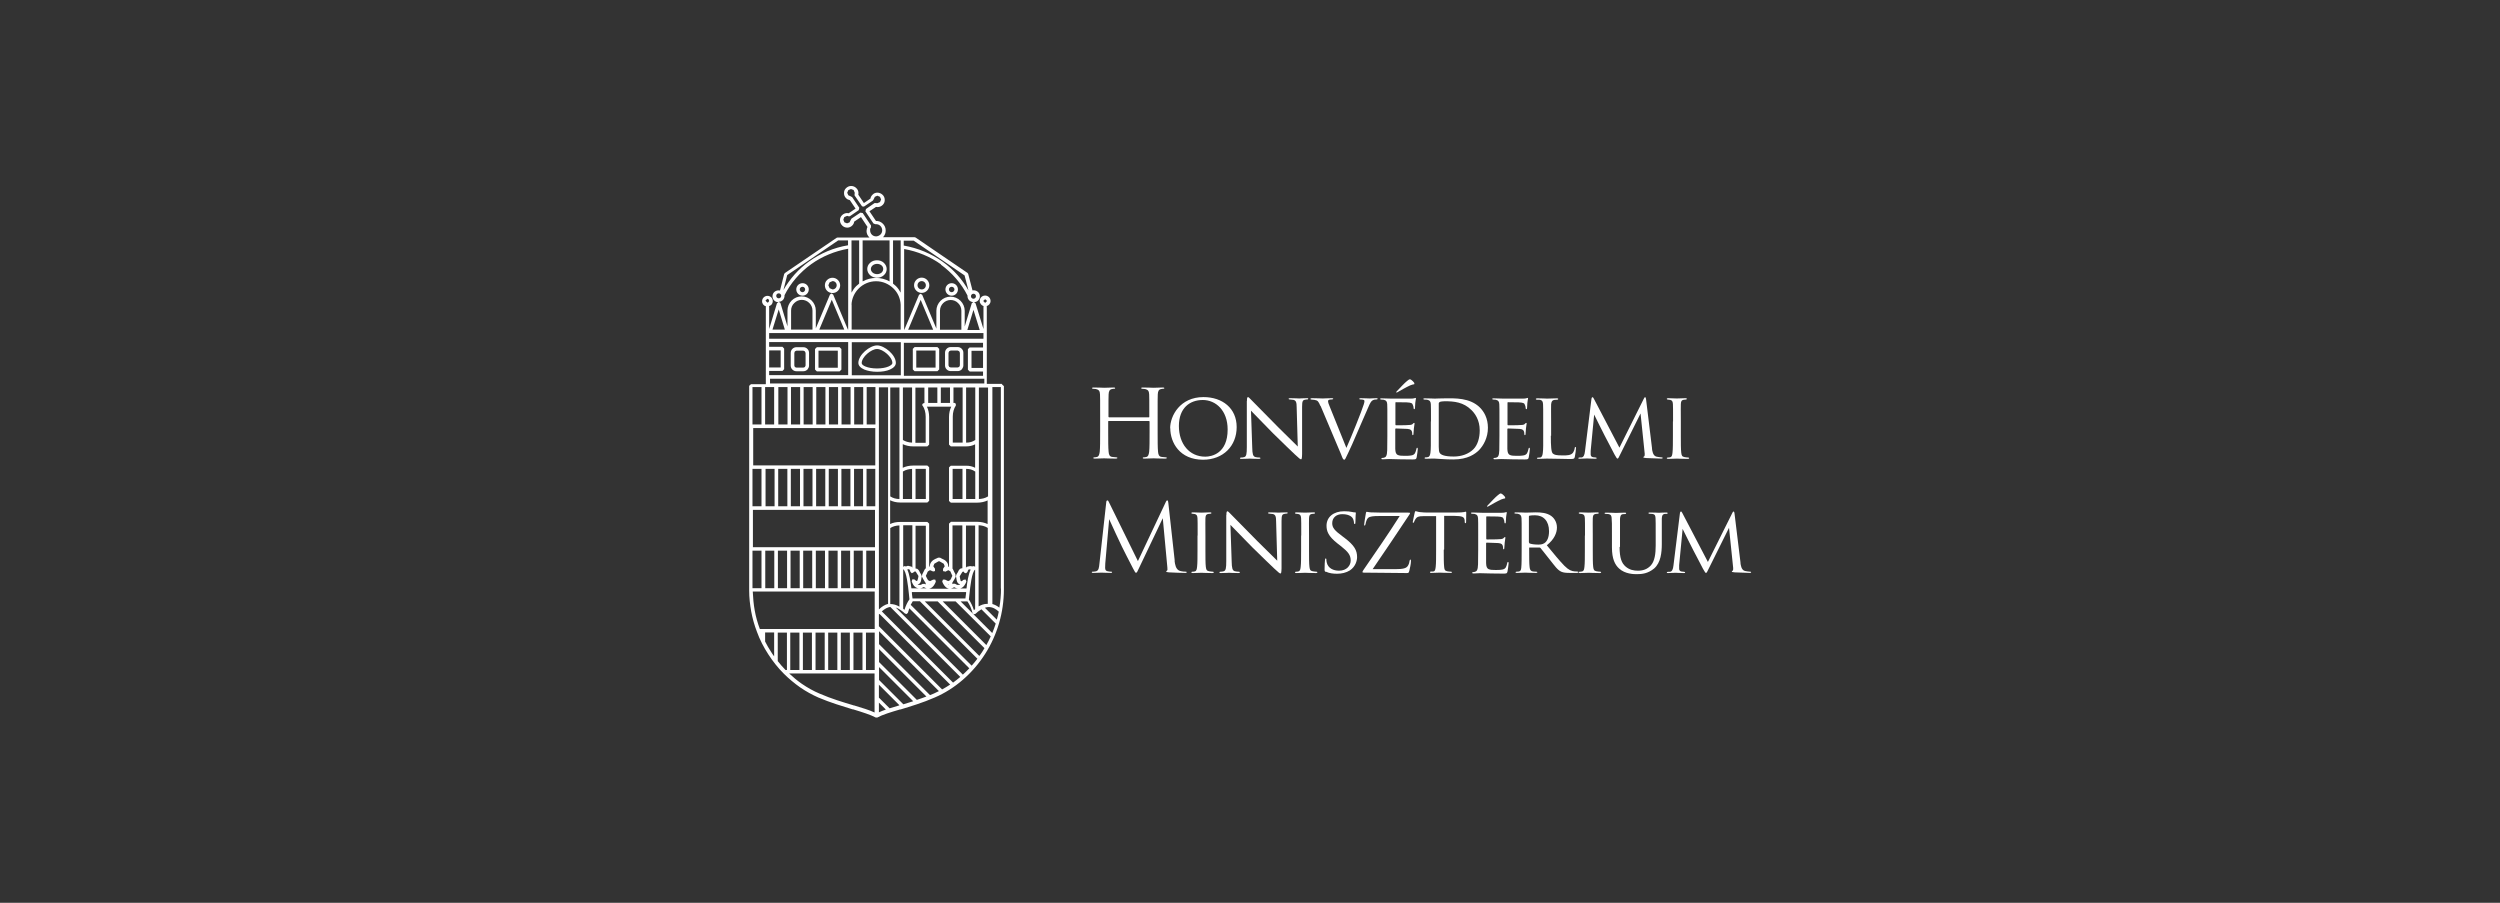 <?xml version="1.0" encoding="UTF-8"?><svg id="Layer_1" xmlns="http://www.w3.org/2000/svg" viewBox="0 0 180 65"><rect x="0" y="0" width="180" height="65" fill="#333333" stroke="none"/><defs><style>.cls-1{fill:#fff;}</style></defs><g><path class="cls-1" d="M82.71,30.05s.04,0,.04-.04v-.14c0-1.06,0-1.25-.01-1.47-.01-.23-.07-.34-.29-.39-.05-.01-.17-.02-.23-.02-.03,0-.05-.01-.05-.04,0-.04,.03-.05,.11-.05,.31,0,.74,.02,.77,.02s.47-.02,.67-.02c.08,0,.11,.01,.11,.05,0,.03-.03,.04-.05,.04-.05,0-.09,0-.17,.02-.18,.03-.24,.15-.25,.39-.01,.22-.01,.41-.01,1.47v1.19c0,.65,0,1.19,.03,1.47,.02,.2,.06,.35,.27,.37,.1,.01,.25,.03,.31,.03,.04,0,.05,.02,.05,.04,0,.03-.03,.05-.11,.05-.38,0-.81-.02-.84-.02s-.47,.02-.67,.02c-.08,0-.11-.01-.11-.05,0-.02,.01-.04,.05-.04,.06,0,.14-.01,.21-.03,.14-.03,.17-.18,.2-.37,.03-.28,.03-.82,.03-1.47v-.71s-.02-.04-.04-.04h-2.9s-.04,0-.04,.04v.71c0,.65,0,1.19,.03,1.47,.02,.2,.06,.35,.27,.37,.1,.01,.25,.03,.31,.03,.04,0,.05,.02,.05,.04,0,.03-.03,.05-.11,.05-.38,0-.81-.02-.84-.02s-.47,.02-.67,.02c-.08,0-.11-.01-.11-.05,0-.02,.01-.04,.05-.04,.06,0,.14-.01,.21-.03,.14-.03,.17-.18,.2-.37,.03-.28,.03-.82,.03-1.47v-1.19c0-1.06,0-1.25-.01-1.47-.01-.23-.07-.34-.29-.39-.05-.01-.17-.02-.23-.02-.03,0-.05-.01-.05-.04,0-.04,.03-.05,.11-.05,.31,0,.74,.02,.77,.02s.47-.02,.67-.02c.08,0,.11,.01,.11,.05,0,.03-.03,.04-.05,.04-.05,0-.09,0-.17,.02-.18,.03-.24,.15-.25,.39-.01,.22-.01,.41-.01,1.47v.14s.02,.04,.04,.04h2.9Z"/><path class="cls-1" d="M84.25,30.84c0-.9,.71-2.25,2.4-2.25,1.36,0,2.39,.8,2.39,2.16s-.97,2.35-2.42,2.35c-1.68,0-2.36-1.23-2.36-2.27Zm4.14,.08c0-1.36-.85-2.12-1.79-2.12s-1.72,.58-1.72,1.87,.75,2.21,1.9,2.21c.46,0,1.61-.23,1.61-1.95Z"/><path class="cls-1" d="M89.78,28.87c0-.21,.02-.28,.08-.28,.05,0,.16,.14,.21,.18,.06,.07,1.01,1.03,1.97,2,.53,.52,1.22,1.21,1.4,1.38l-.08-2.82c0-.37-.05-.49-.23-.54-.12-.02-.22-.03-.27-.03-.07,0-.08-.03-.08-.05,0-.03,.05-.04,.12-.04,.29,0,.58,.02,.64,.02,.07,0,.28-.02,.55-.02,.08,0,.1,0,.1,.04,0,.03-.02,.05-.06,.05-.04,0-.1,0-.17,.02-.16,.03-.21,.1-.21,.51v3.41c-.01,.34-.03,.37-.08,.37s-.12-.05-.45-.36c-.03-.01-.98-.95-1.58-1.53-.71-.73-1.4-1.44-1.57-1.61l.09,2.65c.01,.47,.05,.64,.23,.69,.11,.03,.23,.03,.28,.03s.08,.02,.08,.05c0,.03-.03,.05-.11,.05-.37,0-.62-.02-.66-.02s-.3,.02-.6,.02c-.06,0-.1,0-.1-.05,0-.03,.03-.05,.1-.05,.05,0,.12,0,.21-.03,.15-.05,.18-.23,.18-.73,0-3.24,0-2.19,0-3.32Z"/><path class="cls-1" d="M95.07,29.23c-.14-.32-.18-.4-.43-.44-.1-.01-.17-.02-.21-.02-.05,0-.08-.02-.08-.05,0-.03,.05-.05,.11-.05,.31,0,.71,.02,.78,.02,.06,0,.38-.02,.64-.02,.08,0,.11,.01,.11,.04,0,.03-.03,.05-.1,.05-.1,0-.16,.01-.21,.03-.06,.03-.06,.07-.06,.12,0,.05,.04,.18,.11,.34l1.21,3c.34-.75,1.13-2.72,1.25-3.13,.03-.09,.05-.18,.05-.22,0-.04,0-.09-.06-.11s-.14-.03-.22-.03c-.05,0-.09-.01-.09-.04,0-.03,.02-.05,.1-.05,.25,0,.58,.02,.65,.02,.03,0,.3-.02,.47-.02,.07,0,.1,.01,.1,.04,0,.03-.03,.05-.08,.05-.08,0-.17,0-.29,.07-.08,.05-.16,.14-.32,.53-.03,.08-.38,.86-.68,1.56-.36,.84-.64,1.48-.76,1.71-.18,.37-.21,.47-.27,.47-.08,0-.12-.08-.23-.38l-1.48-3.5Z"/><path class="cls-1" d="M99.89,30.34c0-.89,0-1.05-.01-1.23-.01-.19-.06-.28-.26-.33-.04,0-.11-.01-.16-.01-.05,0-.09-.02-.09-.04,0-.04,.03-.05,.1-.05,.14,0,.32,.01,.71,.02,.03,0,1.25,0,1.39,0,.14,0,.21-.01,.27-.03,.04-.01,.05-.02,.08-.02,.01,0,.03,.01,.03,.05,0,.04-.04,.14-.05,.31,0,.12-.01,.22-.02,.35,0,.06-.01,.1-.05,.1s-.05-.03-.05-.07c0-.1-.03-.17-.05-.22-.04-.14-.1-.18-.45-.2-.09,0-.77-.01-.78-.01-.02,0-.03,.01-.03,.05v1.54s0,.07,.04,.07c.08,0,.78,0,.92-.02,.16,0,.26-.03,.31-.1,.03-.04,.05-.05,.08-.05,.01,0,.03,0,.03,.04s-.03,.16-.05,.36c-.02,.19-.02,.33-.03,.41,0,.05-.02,.07-.05,.07-.03,0-.04-.04-.04-.09,0-.04,0-.11-.02-.16-.03-.09-.07-.18-.33-.2-.16-.01-.71-.03-.82-.03-.04,0-.05,.02-.05,.05v.5c0,.21,0,.81,0,.92,.01,.25,.05,.38,.19,.44,.1,.05,.27,.06,.5,.06,.13,0,.35,0,.52-.04,.21-.06,.25-.2,.31-.45,.01-.07,.03-.09,.06-.09,.04,0,.04,.06,.04,.1,0,.05-.05,.47-.08,.59-.03,.14-.08,.15-.3,.15-.45,0-.64-.01-.88-.01-.24,0-.55-.02-.81-.02-.16,0-.29,.02-.45,.02-.06,0-.1-.01-.1-.05,0-.03,.03-.05,.06-.05,.04,0,.09,0,.14-.02,.12-.03,.21-.12,.22-.54,0-.23,.01-.51,.01-1.02v-1.02Zm1.93-2.75c.04,.06,0,.08-.02,.08-.02,0-.16,.03-.25,.07-.31,.14-.67,.35-.88,.47-.01,0-.14,.1-.14,.03,0-.02,.01-.05,.05-.08,.17-.18,.57-.61,.73-.73,.08-.07,.16-.12,.18-.12,.03,0,.07,0,.12,.04,.07,.05,.16,.13,.23,.24Z"/><path class="cls-1" d="M103.03,30.34c0-.9,0-1.06-.01-1.24-.01-.18-.07-.28-.27-.32-.04,0-.14-.01-.2-.01-.03,0-.07-.02-.07-.04,0-.04,.04-.05,.1-.05,.28,0,.71,.02,.73,.02,.05,0,.4-.02,.79-.02,.6,0,1.73-.06,2.45,.66,.3,.3,.58,.77,.58,1.46,0,.72-.32,1.28-.65,1.62-.27,.26-.79,.66-1.83,.66-.26,0-.6-.01-.86-.03-.26-.01-.47-.03-.49-.03-.01,0-.1,0-.23,0-.13,0-.29,.01-.4,.01-.06,0-.1-.01-.1-.05,0-.02,.02-.05,.08-.05s.1,0,.16-.02c.12-.02,.16-.16,.18-.31,.04-.25,.03-.71,.03-1.26v-1Zm.56,.58c0,.61,0,1.14,0,1.24,0,.21,.02,.39,.07,.45,.08,.12,.29,.26,1.01,.26,.56,0,1.07-.18,1.42-.53,.3-.3,.45-.81,.45-1.35,0-.77-.36-1.23-.59-1.46-.58-.58-1.25-.64-1.93-.64-.1,0-.31,.02-.35,.05-.05,.03-.08,.05-.08,.12,0,.2,0,.77,0,1.18v.68Z"/><path class="cls-1" d="M107.96,30.34c0-.89,0-1.05-.01-1.23-.01-.19-.06-.28-.26-.33-.04,0-.11-.01-.16-.01-.05,0-.09-.02-.09-.04,0-.04,.03-.05,.1-.05,.14,0,.32,.01,.71,.02,.03,0,1.25,0,1.39,0,.14,0,.21-.01,.27-.03,.04-.01,.05-.02,.08-.02,.01,0,.03,.01,.03,.05,0,.04-.04,.14-.05,.31,0,.12-.01,.22-.02,.35,0,.06-.01,.1-.05,.1s-.05-.03-.05-.07c0-.1-.03-.17-.05-.22-.04-.14-.1-.18-.45-.2-.09,0-.77-.01-.78-.01-.02,0-.03,.01-.03,.05v1.54s0,.07,.04,.07c.08,0,.78,0,.92-.02,.16,0,.26-.03,.31-.1,.03-.04,.05-.05,.08-.05,.01,0,.03,0,.03,.04s-.03,.16-.05,.36c-.02,.19-.02,.33-.03,.41,0,.05-.02,.07-.05,.07-.03,0-.04-.04-.04-.09,0-.04,0-.11-.02-.16-.03-.09-.07-.18-.33-.2-.16-.01-.71-.03-.82-.03-.04,0-.05,.02-.05,.05v.5c0,.21,0,.81,0,.92,.01,.25,.05,.38,.19,.44,.1,.05,.27,.06,.5,.06,.13,0,.35,0,.52-.04,.21-.06,.25-.2,.31-.45,.01-.07,.03-.09,.06-.09,.04,0,.04,.06,.04,.1,0,.05-.05,.47-.08,.59-.03,.14-.08,.15-.3,.15-.45,0-.64-.01-.88-.01-.24,0-.55-.02-.81-.02-.16,0-.29,.02-.45,.02-.06,0-.1-.01-.1-.05,0-.03,.03-.05,.06-.05,.04,0,.09,0,.14-.02,.12-.03,.21-.12,.22-.54,0-.23,.01-.51,.01-1.02v-1.02Z"/><path class="cls-1" d="M111.66,31.37c0,.78,.03,1.17,.14,1.28,.11,.1,.25,.14,.72,.14,.3,0,.58,0,.73-.19,.07-.1,.12-.24,.13-.34,0-.05,.02-.08,.05-.08,.03,0,.04,.02,.04,.09s-.04,.45-.08,.61c-.04,.14-.03,.17-.36,.17-.47,0-.98-.03-1.66-.03-.23,0-.36,.02-.6,.02-.07,0-.11-.01-.11-.05,0-.02,.02-.04,.08-.04s.11,0,.16-.01c.12-.02,.16-.16,.18-.32,.04-.26,.03-.73,.03-1.25v-1.02c0-.9,0-1.04-.01-1.23-.01-.19-.04-.31-.27-.34-.04,0-.12,0-.17,0-.05,0-.08-.02-.08-.05,0-.03,.03-.05,.1-.05,.29,0,.7,.02,.71,.02,.1,0,.51-.02,.71-.02,.07,0,.09,.02,.09,.05s-.03,.05-.08,.05c-.05,0-.12,0-.18,.01-.19,.03-.23,.14-.25,.33-.01,.18,0,.33,0,1.23v1.03Z"/><path class="cls-1" d="M118.94,32.28c.02,.16,.06,.54,.33,.6,.12,.03,.25,.04,.35,.05,.03,0,.09,0,.09,.04s-.03,.05-.1,.05c-.12,0-.86-.03-1.08-.04-.15-.01-.21-.03-.21-.06,0-.02,.03-.05,.06-.06s.05-.1,.04-.19l-.3-2.9-1.45,2.92c-.13,.26-.15,.33-.21,.33-.04,0-.08-.06-.21-.29-.11-.2-.66-1.28-.7-1.34-.04-.08-.71-1.4-.77-1.54l-.25,2.61c0,.09,0,.16,0,.26,0,.07,.03,.18,.17,.2,.08,.01,.12,.01,.19,.02,.05,0,.07,.03,.07,.04,0,.05-.04,.05-.12,.05-.22,0-.51-.02-.57-.02-.07,0-.36,.02-.53,.02-.06,0-.1,0-.1-.05,0-.01,.03-.04,.09-.04,.05,0,.05,0,.13,0,.16-.01,.23-.18,.26-.45l.46-3.72c.01-.12,.04-.17,.08-.17s.05,.02,.1,.11l1.84,3.52,1.75-3.51c.03-.07,.06-.12,.1-.12s.06,.06,.07,.17l.43,3.53Z"/><path class="cls-1" d="M120.46,30.34c0-.9,0-1.06-.01-1.24s-.05-.28-.2-.31c-.07-.01-.12-.01-.16-.02-.05,0-.08-.02-.08-.05,0-.03,.03-.05,.1-.05,.21,0,.6,.02,.62,.02,.03,0,.42-.02,.62-.02,.07,0,.1,.01,.1,.05,0,.03-.02,.04-.08,.05-.04,0-.08,0-.12,.01-.2,.03-.22,.13-.23,.33-.01,.18,0,.34,0,1.23v1.02c0,.52,0,1,.03,1.24,.03,.2,.05,.27,.23,.31,.09,.02,.23,.03,.26,.03,.06,0,.08,.02,.08,.05s-.03,.05-.1,.05c-.35,0-.75-.02-.78-.02-.02,0-.42,.02-.62,.02-.06,0-.11-.01-.11-.05,0-.03,.03-.05,.09-.05,.03,0,.11,0,.16-.02,.12-.03,.14-.16,.16-.33,.03-.24,.03-.73,.03-1.23v-1.02Z"/></g><g><path class="cls-1" d="M84.57,40.38c.03,.24,.08,.62,.37,.72,.2,.06,.36,.06,.42,.06,.03,0,.08,0,.08,.04,0,.04-.02,.05-.1,.05-.15,0-.93-.02-1.18-.04-.16-.01-.19-.03-.19-.07,0-.03,.01-.03,.05-.05,.05-.02,.04-.12,.03-.24l-.33-3.54-1.7,3.57c-.14,.3-.16,.36-.23,.36-.05,0-.08-.07-.21-.31-.18-.33-.77-1.51-.8-1.57-.06-.12-.85-1.8-.92-1.98l-.28,3.19c0,.11-.01,.2-.01,.32,0,.17,.08,.22,.18,.24,.12,.03,.21,.03,.25,.03s.07,.01,.07,.03c0,.05-.03,.06-.1,.06-.25,0-.6-.02-.66-.02-.06,0-.39,.02-.58,.02-.07,0-.12,0-.12-.05,0-.03,.03-.04,.07-.04,.05,0,.1,0,.21-.02,.23-.04,.24-.29,.27-.56l.49-4.41c0-.07,.03-.14,.08-.14s.07,.03,.1,.1l2.1,4.27,2.01-4.26c.03-.06,.05-.11,.1-.11s.07,.05,.08,.18l.46,4.16Z"/><path class="cls-1" d="M86.23,38.56c0-.9,0-1.06-.01-1.24s-.05-.28-.2-.31c-.07-.01-.12-.01-.16-.02-.05,0-.08-.02-.08-.05,0-.03,.03-.05,.1-.05,.21,0,.6,.02,.62,.02,.03,0,.42-.02,.62-.02,.07,0,.1,.01,.1,.05,0,.03-.02,.04-.08,.05-.04,0-.08,0-.12,.01-.2,.03-.22,.13-.23,.33-.01,.18,0,.34,0,1.23v1.02c0,.52,0,1,.03,1.24,.03,.2,.05,.27,.23,.31,.09,.02,.23,.03,.26,.03,.06,0,.08,.02,.08,.05s-.03,.05-.1,.05c-.35,0-.75-.02-.78-.02-.02,0-.42,.02-.62,.02-.06,0-.11-.01-.11-.05,0-.03,.03-.05,.09-.05,.03,0,.11,0,.16-.02,.12-.03,.14-.16,.16-.33,.03-.24,.03-.73,.03-1.23v-1.02Z"/><path class="cls-1" d="M88.3,37.09c0-.21,.02-.28,.08-.28,.05,0,.16,.14,.21,.18,.06,.07,1.01,1.03,1.97,2,.53,.52,1.22,1.21,1.4,1.38l-.08-2.82c0-.37-.05-.49-.23-.54-.12-.02-.22-.03-.27-.03-.07,0-.08-.03-.08-.05,0-.03,.05-.04,.12-.04,.29,0,.58,.02,.64,.02,.07,0,.28-.02,.55-.02,.08,0,.1,0,.1,.04,0,.03-.02,.05-.06,.05-.04,0-.1,0-.17,.02-.16,.03-.21,.1-.21,.51v3.41c-.01,.34-.03,.37-.08,.37s-.12-.05-.45-.36c-.03-.01-.98-.95-1.58-1.53-.71-.73-1.4-1.44-1.57-1.61l.09,2.65c.01,.47,.05,.64,.23,.69,.11,.03,.23,.03,.28,.03s.08,.02,.08,.05c0,.03-.03,.05-.11,.05-.37,0-.62-.02-.66-.02s-.3,.02-.6,.02c-.06,0-.1,0-.1-.05,0-.03,.03-.05,.1-.05,.05,0,.12,0,.21-.03,.15-.05,.18-.23,.18-.73,0-3.24,0-2.19,0-3.32Z"/><path class="cls-1" d="M93.69,38.56c0-.9,0-1.06-.01-1.24s-.05-.28-.2-.31c-.07-.01-.12-.01-.16-.02-.05,0-.08-.02-.08-.05,0-.03,.03-.05,.1-.05,.21,0,.6,.02,.62,.02,.03,0,.42-.02,.62-.02,.07,0,.1,.01,.1,.05,0,.03-.02,.04-.08,.05-.04,0-.08,0-.12,.01-.2,.03-.22,.13-.23,.33-.01,.18,0,.34,0,1.23v1.02c0,.52,0,1,.03,1.24,.03,.2,.05,.27,.23,.31,.09,.02,.23,.03,.26,.03,.06,0,.08,.02,.08,.05s-.03,.05-.1,.05c-.35,0-.75-.02-.78-.02-.02,0-.42,.02-.62,.02-.06,0-.11-.01-.11-.05,0-.03,.03-.05,.09-.05,.03,0,.11,0,.16-.02,.12-.03,.14-.16,.16-.33,.03-.24,.03-.73,.03-1.23v-1.02Z"/><path class="cls-1" d="M95.46,41.18c-.09-.04-.09-.07-.09-.23,0-.31,.02-.54,.03-.64,0-.06,.02-.1,.05-.1s.05,.02,.05,.07c0,.04,0,.12,.02,.2,.09,.44,.49,.61,.89,.61,.57,0,.84-.39,.84-.73,0-.39-.18-.62-.68-1.02l-.27-.21c-.66-.52-.79-.88-.79-1.28,0-.62,.5-1.04,1.27-1.04,.24,0,.4,.02,.55,.05,.13,.03,.18,.03,.23,.03s.06,.01,.06,.04-.03,.26-.03,.66c0,.1-.01,.14-.05,.14s-.04-.03-.05-.07c0-.06-.02-.2-.08-.32-.03-.06-.19-.32-.77-.32-.41,0-.72,.24-.72,.65,0,.32,.16,.52,.73,.94l.16,.12c.71,.54,.9,.9,.9,1.38,0,.24-.1,.68-.52,.96-.27,.17-.6,.24-.92,.24-.29,0-.55-.03-.81-.15Z"/><path class="cls-1" d="M100.42,40.98c.62,0,.86-.06,.97-.28,.07-.12,.08-.22,.1-.32,.01-.05,.03-.09,.05-.09,.04,0,.05,.03,.05,.1,0,.19-.08,.56-.12,.71-.05,.16-.05,.16-.21,.16-1.01,0-1.98-.03-3.05-.03-.08,0-.11,0-.11-.05,0-.03,.01-.06,.08-.16,.9-1.31,1.77-2.56,2.6-3.87h-1.25c-.37,0-.7,0-.91,.07s-.27,.35-.3,.51c-.02,.09-.04,.11-.07,.11s-.03-.03-.03-.08c0-.07,.09-.62,.12-.79,.01-.09,.03-.12,.07-.12,.06,0,.1,.03,.27,.04,.65,.02,.95,.02,1.03,.02h1.67c.09,0,.14,0,.14,.04,0,.03-.01,.06-.05,.11-.9,1.35-1.73,2.6-2.64,3.92h1.59Z"/><path class="cls-1" d="M103.95,39.58c0,.52,0,1,.03,1.25,.02,.16,.03,.26,.21,.3,.08,.02,.21,.03,.27,.03s.08,.02,.08,.04c0,.03-.02,.05-.09,.05-.35,0-.75-.02-.78-.02s-.43,.02-.61,.02c-.08,0-.1-.01-.1-.05,0-.02,.02-.05,.08-.05s.1,0,.15,0c.13-.02,.15-.1,.18-.33,.03-.24,.03-.73,.03-1.24v-2.42c-.23,0-.59,0-.86,0-.44,0-.53,.07-.63,.22-.06,.1-.09,.18-.1,.21-.02,.05-.03,.05-.06,.05s-.03-.03-.03-.06c0-.04,.1-.49,.14-.67,.02-.08,.04-.11,.06-.11,.05,0,.18,.06,.3,.07,.24,.03,.43,.03,.44,.03h2.25c.19,0,.4-.01,.49-.03,.09-.02,.11-.03,.13-.03,.03,0,.04,.03,.04,.06,0,.19-.01,.64-.01,.69,0,.06-.03,.08-.05,.08-.03,0-.05-.03-.05-.08,0-.02,0-.03,0-.1-.03-.27-.12-.34-.81-.35-.26,0-.47,0-.67,0v2.42Z"/><path class="cls-1" d="M106.43,38.56c0-.89,0-1.05-.01-1.23-.01-.19-.06-.28-.26-.33-.04,0-.11-.01-.16-.01-.05,0-.09-.02-.09-.04,0-.04,.03-.05,.1-.05,.14,0,.32,.01,.71,.02,.03,0,1.25,0,1.39,0,.14,0,.21-.01,.27-.03,.04-.01,.05-.02,.08-.02,.01,0,.03,.01,.03,.05,0,.04-.04,.14-.05,.31,0,.12-.01,.22-.02,.35,0,.06-.01,.1-.05,.1s-.05-.03-.05-.07c0-.1-.03-.17-.05-.22-.04-.14-.1-.18-.45-.2-.09,0-.77-.01-.78-.01-.02,0-.03,.01-.03,.05v1.54s0,.07,.04,.07c.08,0,.78,0,.92-.02,.16,0,.26-.03,.31-.1,.03-.04,.05-.05,.08-.05,.01,0,.03,0,.03,.04s-.03,.16-.05,.36c-.02,.19-.02,.33-.03,.41,0,.05-.02,.07-.05,.07-.03,0-.04-.04-.04-.09,0-.04,0-.11-.02-.16-.03-.09-.07-.18-.33-.2-.16-.01-.71-.03-.82-.03-.04,0-.05,.02-.05,.05v.5c0,.21,0,.81,0,.92,.01,.25,.05,.38,.19,.44,.1,.05,.27,.06,.5,.06,.13,0,.35,0,.52-.04,.21-.06,.25-.2,.31-.45,.01-.07,.03-.09,.06-.09,.04,0,.04,.06,.04,.1,0,.05-.05,.47-.08,.59-.03,.14-.08,.15-.3,.15-.45,0-.64-.01-.88-.01-.24,0-.55-.02-.81-.02-.16,0-.29,.02-.45,.02-.06,0-.1-.01-.1-.05,0-.03,.03-.05,.06-.05,.04,0,.09,0,.14-.02,.12-.03,.21-.12,.22-.54,0-.23,.01-.51,.01-1.02v-1.02Zm1.93-2.75c.04,.06,0,.08-.02,.08-.02,0-.16,.03-.25,.07-.31,.14-.67,.35-.88,.47-.01,0-.14,.1-.14,.03,0-.02,.01-.05,.05-.08,.17-.18,.57-.61,.73-.73,.08-.07,.16-.12,.18-.12,.03,0,.07,0,.12,.04,.07,.05,.16,.13,.23,.24Z"/><path class="cls-1" d="M109.56,38.56c0-.9,0-1.06-.01-1.24-.01-.18-.06-.28-.27-.33-.04,0-.11-.01-.16-.01-.05,0-.08-.01-.08-.04s.02-.05,.08-.05c.29,0,.71,.02,.73,.02,.06,0,.53-.02,.72-.02,.38,0,.8,.03,1.12,.26,.13,.09,.41,.37,.41,.83,0,.37-.18,.85-.73,1.28,.5,.61,.91,1.11,1.26,1.47,.33,.33,.53,.39,.73,.41,.05,0,.19,.01,.21,.01,.05,0,.08,.02,.08,.05,0,.03-.03,.05-.12,.05h-.48c-.32,0-.47-.02-.62-.08-.29-.12-.49-.43-.85-.88-.27-.33-.54-.69-.66-.83-.03-.03-.04-.04-.08-.04h-.71s-.03,0-.03,.03v.09c0,.54,0,1.04,.03,1.28,.02,.16,.04,.3,.27,.33,.07,0,.14,.01,.2,.01,.06,0,.09,.02,.09,.04,0,.03-.03,.05-.1,.05-.36,0-.74-.02-.77-.02-.11,0-.41,.02-.6,.02-.07,0-.1-.01-.1-.05,0-.02,.04-.04,.08-.04,.05,0,.1,0,.15-.01,.12-.02,.16-.09,.18-.26,.03-.24,.03-.8,.03-1.31v-1.02Zm.53,.48s0,.07,.03,.08c.09,.05,.36,.09,.61,.09,.14,0,.31,0,.46-.1,.21-.13,.34-.43,.34-.86,0-.74-.4-1.15-1.01-1.15-.17,0-.31,.01-.4,.03-.02,0-.04,.03-.04,.06v1.85Z"/><path class="cls-1" d="M114.12,38.56c0-.9,0-1.06-.01-1.24s-.05-.28-.2-.31c-.07-.01-.12-.01-.16-.02-.05,0-.08-.02-.08-.05,0-.03,.03-.05,.1-.05,.21,0,.6,.02,.62,.02,.03,0,.42-.02,.62-.02,.07,0,.1,.01,.1,.05,0,.03-.02,.04-.08,.05-.04,0-.08,0-.12,.01-.2,.03-.22,.13-.23,.33-.01,.18,0,.34,0,1.23v1.02c0,.52,0,1,.03,1.24,.03,.2,.05,.27,.23,.31,.09,.02,.23,.03,.26,.03,.06,0,.08,.02,.08,.05s-.03,.05-.1,.05c-.35,0-.75-.02-.78-.02-.02,0-.42,.02-.62,.02-.06,0-.11-.01-.11-.05,0-.03,.03-.05,.09-.05,.03,0,.11,0,.16-.02,.12-.03,.14-.16,.16-.33,.03-.24,.03-.73,.03-1.23v-1.02Z"/><path class="cls-1" d="M116.61,39.37c0,.83,.16,1.18,.42,1.41,.29,.26,.62,.31,.9,.31,.36,0,.68-.1,.94-.39,.27-.31,.34-.83,.34-1.42v-.72c0-.89,0-1.04-.01-1.23-.01-.2-.03-.3-.25-.33-.05,0-.13-.01-.19-.01-.04,0-.07-.02-.07-.04,0-.04,.03-.05,.1-.05,.29,0,.64,.02,.66,.02,.03,0,.33-.02,.52-.02,.07,0,.1,.01,.1,.05,0,.03-.03,.05-.07,.05s-.05,0-.12,0c-.19,.02-.22,.14-.23,.34,0,.18,0,.34,0,1.23v.6c0,.61-.07,1.34-.55,1.76-.45,.37-.88,.41-1.25,.41-.19,0-.84,0-1.28-.41-.29-.27-.51-.68-.51-1.52v-.84c0-.9,0-1.05-.02-1.23,0-.18-.04-.3-.25-.33-.04,0-.12-.01-.18-.01-.05,0-.08-.02-.08-.04,0-.04,.03-.05,.1-.05,.29,0,.66,.02,.71,.02,.05,0,.46-.02,.64-.02,.08,0,.1,.01,.1,.05s-.05,.05-.08,.05c-.04,0-.1,0-.15,.01-.16,.02-.19,.14-.21,.33,0,.18,0,.34,0,1.23v.81Z"/><path class="cls-1" d="M125.31,40.51c.02,.16,.06,.54,.33,.6,.12,.03,.25,.04,.35,.05,.03,0,.09,0,.09,.04s-.03,.05-.1,.05c-.12,0-.86-.03-1.08-.04-.15-.01-.21-.03-.21-.06,0-.02,.03-.05,.06-.06s.05-.1,.04-.19l-.3-2.9-1.45,2.92c-.13,.26-.15,.33-.21,.33-.04,0-.08-.06-.21-.29-.11-.2-.66-1.28-.7-1.34-.04-.08-.71-1.4-.77-1.54l-.25,2.61c0,.09,0,.16,0,.26,0,.07,.03,.18,.17,.2,.08,.01,.12,.01,.19,.02,.05,0,.07,.03,.07,.04,0,.05-.04,.05-.12,.05-.22,0-.51-.02-.57-.02-.07,0-.36,.02-.53,.02-.06,0-.1,0-.1-.05,0-.01,.03-.04,.09-.04,.05,0,.05,0,.13,0,.16-.01,.23-.18,.26-.45l.46-3.72c.01-.12,.04-.17,.08-.17s.05,.02,.1,.11l1.84,3.52,1.75-3.51c.03-.07,.06-.12,.1-.12s.06,.06,.07,.17l.43,3.53Z"/></g><path class="cls-1" d="M72.13,27.64h-1.08v-5.54s0-.05-.01-.06c.16-.05,.28-.19,.28-.37,0-.21-.17-.39-.39-.39s-.39,.17-.39,.39c0,.17,.12,.32,.28,.37,0,.02-.01,.04-.01,.06v1.59l-.57-1.85-.11-.08c.23,0,.42-.2,.42-.43,0-.15-.07-.28-.2-.36-.1-.06-.22-.08-.33-.06l-.31-1.19-.05-.07-3.74-2.55-.07-.02h-2.27c.13-.14,.2-.32,.19-.5,0-.18-.08-.36-.21-.48-.13-.13-.31-.2-.49-.19h0l-.47-.7,.47-.31h.03s.09,.01,.09,.01c.14,0,.27-.06,.37-.16,.1-.1,.15-.24,.14-.37,0-.14-.06-.27-.16-.36-.1-.09-.23-.15-.37-.15-.13,0-.26,.05-.35,.15-.08,.08-.13,.17-.15,.28l-.47,.32-.4-.6v-.03s.01-.09,.01-.09c0-.14-.06-.27-.16-.36-.1-.1-.23-.15-.37-.15-.14,0-.27,.06-.37,.16-.1,.1-.15,.23-.14,.37,0,.13,.05,.26,.15,.35,.07,.08,.17,.12,.27,.14l.41,.61-.49,.33h-.03s-.09-.01-.09-.01c-.14,0-.27,.06-.37,.16-.1,.1-.15,.24-.14,.37,0,.14,.06,.27,.16,.37,.1,.1,.23,.15,.37,.15,.13,0,.26-.06,.35-.15,.08-.08,.13-.17,.14-.28l.49-.33,.47,.71-.04,.1-.03,.19c0,.18,.08,.35,.21,.47h-2.29l-.07,.02-3.73,2.54-.05,.07-.3,1.19c-.11-.03-.23-.01-.34,.05-.13,.08-.2,.21-.2,.36,0,.24,.19,.43,.43,.43l-.11,.08-.56,1.85v-1.59s0-.05-.01-.06c.06-.02,.11-.05,.16-.09,.07-.07,.11-.17,.11-.27s-.04-.2-.11-.27c-.07-.07-.17-.11-.27-.11-.21,0-.39,.17-.39,.39,0,.18,.12,.32,.28,.37,0,.02-.01,.04-.01,.06v5.54h-1.07l-.13,.12v14.76s0-.02,0-.02c0,.51,.06,1.02,.15,1.52,.09,.49,.23,.98,.41,1.45h0c.21,.58,.48,1.1,.81,1.61,.33,.51,.69,.97,1.12,1.4,.37,.37,.77,.7,1.18,.99,.42,.29,.86,.53,1.31,.73,.87,.37,1.75,.63,2.46,.85h.04c.68,.21,1.26,.39,1.63,.59h.12c.36-.2,.95-.38,1.63-.58h.04c.75-.23,1.59-.48,2.46-.86,1.45-.62,2.74-1.74,3.63-3.14,.88-1.38,1.35-2.99,1.35-4.65v-14.63l-.13-.12Zm-1.34-5.97l.14-.13,.14,.13-.14,.14-.14-.14Zm.35,6.23v7.84c-.22,.14-.46,.18-.66,.19v-2.05s0-2.13,0-2.13v-.02s0-3.83,0-3.83h.66Zm-5.7,14.86c.01,.14,.03,.28,.04,.39-.15,.21-.27,.47-.36,.76l-.09-.08v-2.85c.24,.15,.35,1.21,.41,1.78m-.41-1.97v-2.97h.66v3.05l-.05-.07-.24-.06h-.05s-.11,.04-.11,.04l-.13-.02-.08,.05Zm.31,.21l.09-.02h0s.04,.01,.04,.01l.06,.1,.02,.08,.1,.1,.13-.06v-.02s.02,0,.02,0l.04-.04h-.03s.03,0,.03,0h.02s.06,0,.06,0h.01s.08,.13,.08,.13l.12,.19-.02,.11v.02s-.06,.21-.06,.21l-.08,.02-.11-.1-.16-.03-.06,.15c.03,.1,.08,.19,.12,.26,.07,.11,.16,.18,.26,.22,.05,.02,.1,.03,.16,.03h-.56c-.06-.49-.14-1.05-.3-1.36m.43,0h0s0,0,0,0Zm.09,.14l.04-.02h-.01s-.03,.02-.03,.02Zm1.33,0l.15-.02v-.17s-.12-.18-.12-.18l.07-.18,.22-.13h0s.12-.06,.12-.06l.12,.06,.22,.13,.07,.18-.12,.18v.17s.16,.03,.16,.03h-.04s.03,.01,.03,.01h.02s.21-.11,.21-.11l.15,.09,.04,.1h0s.1,.22,.1,.22l-.07,.14h0s0,.02,0,.02l-.09,.15-.14,.07-.23-.11h-.15l-.05,.15c.1,.24,.22,.4,.37,.47,.04,.02,.08,.03,.12,.04h-1.44s.08-.02,.12-.04c.15-.07,.27-.22,.37-.47l-.04-.15h-.15s-.23,.11-.23,.11l-.14-.07-.09-.16-.07-.15,.1-.21v-.02s.05-.09,.05-.09l.15-.09,.21,.09h0s.02,.01,.02,.01h.03l-.02-.02Zm1.63,.22l-.1-.19-.09-.19-.03-.04v-3.11h.71v3.08l-.11,.02-.04,.02c-.1,.07-.14,.16-.17,.24l-.1,.16-.04,.13,.03,.16c.02,.14,.04,.3,.15,.38,.04,.03,.08,.05,.12,.06l-.04,.03h-.18s-.15-.08-.15-.08h-.14s-.05,.03-.05,.03v-.11h0s.14-.23,.14-.23l.1-.19-.02-.16Zm-.1,.92l.13,.06c.06,.02,.12,.03,.18,.03h-.55c.08-.01,.16-.05,.24-.09m-.37-.21v.04h-.02s-.03-.03-.03-.03h.05Zm-1.43,.02v-.03h.02s-.02,.03-.02,.03Zm-.15,.27h-.55c.06,0,.11-.01,.18-.03l.13-.06c.08,.05,.17,.08,.24,.1m-.1-1.45l-.06,.06-.09,.18-.1,.2-.02,.16,.1,.19,.14,.23,.03,.03v.11l-.07-.04h-.15l-.14,.07h-.18s-.04-.02-.04-.02c.04-.01,.08-.03,.12-.06,.11-.08,.13-.23,.15-.38l.03-.16-.05-.13-.09-.15c-.03-.08-.07-.17-.17-.24l-.03-.02h0s0,0,0,0l-.11-.02v-3.08h.74v3.09Zm-.83,.98h0s0,0,0,0h0Zm3.74,.73v.08s-.01,.04-.01,.04v.02c-.02,.13-.03,.23-.04,.32h-3.81c-.01-.09-.02-.19-.04-.34v-.08s-.01-.04-.01-.04h3.91Zm-.53-.25c.06,0,.11,0,.16-.03,.1-.04,.19-.11,.26-.22,.05-.07,.09-.15,.13-.26l-.06-.15-.16,.03-.11,.1-.08-.02-.05-.21-.02-.13,.12-.2,.08-.12h.01s.06-.02,.06-.02h0s0,0,0,0h0s.01,0,.01,0h.02s-.03,0-.03,0l.04,.04v.03s.14,.06,.14,.06l.11-.1,.02-.08,.06-.1h.04s.02-.01,.02-.01l.09,.02c-.16,.32-.25,.88-.3,1.36h-.56Zm.43-1.37h0s0,0,0,0h0Zm.34,1.78c.06-.57,.17-1.62,.41-1.78v2.85l-.09,.07c-.09-.29-.21-.54-.36-.76,.01-.1,.03-.23,.04-.39m.33-2.02l-.13,.02-.11-.02h-.05s-.24,.05-.24,.05l-.05,.07v-3.04h.66v2.97l-.08-.05Zm-1.67-3.18l-.13,.12v3.1h-.05s-.01,0-.01,0h0c.01-.14-.03-.27-.14-.38-.09-.1-.21-.15-.3-.19h0s-.15-.08-.15-.08h-.13s-.15,.07-.15,.07h-.01c-.1,.05-.21,.1-.3,.2-.1,.11-.15,.24-.14,.37h0s-.02,0-.02,0h-.03s0-3.09,0-3.09l-.13-.12h-1.97c-.27,0-.5,.05-.71,.15v-1.71c.21,.1,.45,.16,.71,.16h1.97l.13-.12v-2.42l-.13-.12h-1.03c-.27,0-.53,.06-.74,.16v-1.7c.22,.1,.47,.16,.74,.16h1.03l.13-.13v-1.99c0-.27-.06-.53-.16-.74h1.75c-.1,.21-.16,.47-.16,.74v1.99l.13,.13h1.1c.25,0,.46-.05,.65-.15v1.69c-.19-.1-.4-.15-.65-.15h-1.1l-.13,.12v2.42l.13,.12h1.91c.27,0,.53-.06,.74-.16v1.7c-.22-.1-.47-.16-.74-.16h-1.91Zm-3.7,.26v5.84c-.22-.13-.44-.19-.66-.19v-5.47c.18-.12,.4-.18,.66-.19m-.66-2.09v-7.84h.66v8.03c-.25,0-.48-.07-.66-.19m.91,.19v-1.98c.22-.14,.47-.18,.66-.19v2.17h-.66Zm.91-2.17h.74v2.17h-.74v-2.17Zm-.91-2.08v-3.78h.66v3.97c-.25-.01-.48-.08-.66-.19m1.42-2.47c.14,.2,.22,.49,.22,.8v1.87h-.74v-3.97h.65v1.11h-.04l-.11,.07v.13Zm.4-1.31h.66v1.11h-.66v-1.11Zm.91,0h.66v1.11h-.66v-1.11Zm.97,1.11h-.06v-1.11h.66v3.97h-.71v-1.87c0-.31,.08-.59,.22-.8v-.13s-.1-.07-.1-.07Zm.85,2.86v-3.97h.66v3.78c-.2,.13-.39,.19-.65,.19h0Zm.66,2.08v1.98h-.66v-2.17h0c.26,0,.45,.05,.65,.19m-.91,1.98h-.71v-2.17h.71v2.17Zm1.16,1.89c.19,0,.44,.05,.66,.19v5.47h-.08c-.19,0-.38,.07-.58,.18v-5.84Zm-.64-12.81l-.13,.13v1.48l.13,.13h.96v.31h-5.7v-2.38h5.7v.34h-.96Zm.96,1.48h-.83v-1.23h.83v1.23Zm-.24-2.73h-.89l.44-1.45,.45,1.45Zm-.45-2.61c.1,0,.18,.08,.18,.18s-.08,.18-.18,.18-.18-.08-.18-.18,.08-.18,.18-.18m-5.01-3.82h.71l3.66,2.5,.28,1.08c-.45-.8-1.08-1.51-1.85-2.06-.82-.59-1.79-.99-2.81-1.17v-.35Zm2.66,1.72c.81,.59,1.48,1.36,1.92,2.23v.04c0,.24,.19,.43,.42,.43l-.11,.08-.51,1.68v-1.13c0-.27-.11-.53-.3-.72-.19-.19-.45-.3-.72-.3-.56,0-1.02,.46-1.02,1.02v1.28l-1.02-2.43-.12-.08-.11,.08-1.06,2.52h-.01v-5.82c.96,.17,1.88,.55,2.66,1.11m1.46,3.33v1.37h-1.54v-1.37c0-.42,.35-.77,.77-.77,.2,0,.4,.08,.54,.23,.15,.14,.23,.34,.23,.54m-2.03,1.37h-1.8l.9-2.15,.9,2.15Zm-2.89-6.43h.55v3.76c-.09-.17-.2-.33-.34-.47l-.21-.18v-3.11Zm-1.28-1.43h0s0,0,0,0Zm-.9-.54l-.17-.03-.64,.43-.06,.1-.08,.17-.18,.07-.19-.07-.08-.19,.07-.19,.19-.08h.05s.05,.02,.05,.02h.11s.64-.44,.64-.44l.04-.17-.51-.76-.1-.06-.18-.08-.08-.18,.08-.19,.19-.08,.19,.07,.08,.19v.05s-.01,.04-.01,.04v.11s.52,.76,.52,.76l.08,.05,.1-.02,.62-.42,.06-.1,.08-.17,.18-.08,.19,.08,.08,.19-.08,.19-.19,.08h-.05s-.04-.01-.04-.01h-.11s-.62,.43-.62,.43l-.04,.17,.58,.87,.13,.05h.02s.03,0,.03,0c.12,0,.23,.04,.31,.12,.09,.08,.13,.19,.14,.31,0,.12-.04,.23-.12,.31-.08,.08-.19,.13-.31,.14-.12,0-.23-.04-.31-.12-.08-.08-.13-.19-.13-.3v-.12s.06-.11,.06-.11v-.14s-.58-.87-.58-.87Zm-.01,1.97h1.94v2.95c-.3-.16-.63-.25-.97-.25s-.67,.09-.97,.25v-2.95Zm-.8,0h.55v3.11l-.21,.18c-.14,.14-.25,.3-.34,.47v-3.76Zm0,4.63c.02-.44,.2-.85,.52-1.17,.33-.33,.78-.52,1.25-.52s.91,.19,1.25,.52c.32,.31,.5,.73,.52,1.17v1.79h-3.53v-1.8Zm-4.62-2.14l3.66-2.49h.71v.35c-1.01,.17-1.98,.57-2.81,1.17-.76,.54-1.38,1.25-1.84,2.05l.27-1.07Zm-.21,1.47c.44-.88,1.11-1.66,1.93-2.25,.78-.56,1.7-.94,2.66-1.11v5.82h-.02l-1.06-2.52-.12-.08-.11,.08-1.02,2.43v-1.28c0-.56-.46-1.02-1.02-1.02-.27,0-.53,.11-.72,.3-.19,.19-.3,.45-.3,.72v1.14l-.51-1.69-.12-.08c.13,0,.24-.06,.32-.15,.07-.09,.1-.2,.1-.31m4.3,2.46h-1.8l.9-2.15,.9,2.15Zm-2.29-1.37v1.37h-1.54v-1.37c0-.21,.08-.4,.23-.54,.15-.15,.34-.23,.54-.23,.42,0,.77,.35,.77,.77m-2.61-1.06c0-.1,.08-.18,.18-.18s.18,.08,.18,.18-.08,.18-.18,.18-.18-.08-.18-.18m.18,.98l.44,1.45h-.89l.45-1.45Zm-.69,1.7h15.43v.41h-15.43v-.41Zm9.48,3.04h-3.53v-2.38h3.53v2.38Zm-9.48-1.79h.83v1.23h-.83v-1.23Zm0,1.48h.96l.12-.13v-1.48l-.12-.13h-.96v-.34h5.69v2.38h-5.69v-.31Zm-.26-5.07l.13-.13,.09,.04h0s.04,.1,.04,.1l-.04,.1h0s-.09,.04-.09,.04l-.13-.14Zm-.03,6.23h.65v2.69h-.65v-2.69Zm-.91,0h.65v2.69h-.65v-2.69Zm0,5.89h.65v2.69h-.65v-2.69Zm0,5.89h.65v2.7h-.65v-2.7Zm1.56,7.61c-.08-.11-.16-.22-.23-.34-.15-.23-.29-.47-.42-.73v-.65h.65v1.71Zm.91,.98h-.09c-.2-.2-.39-.42-.56-.64v-2.05h.66v2.69Zm6.32,3.06c-.38-.18-.89-.33-1.48-.51h-.05s0-.01,0-.01c-.74-.22-1.58-.47-2.43-.84-.43-.18-.86-.42-1.27-.7-.32-.22-.63-.48-.92-.75h6.15v2.81Zm-6.07-5.75h.66v2.69h-.66v-2.69Zm.91,0h.65v2.69h-.65v-2.69Zm.91,0h.66v2.69h-.66v-2.69Zm.91,0h.66v2.69h-.66v-2.69Zm.91,0h.65v2.69h-.65v-2.69Zm.91,0h.65v2.69h-.65v-2.69Zm1.53,2.69h-.63v-2.69h.63v2.69Zm0-2.95h-8.27c-.16-.43-.29-.88-.37-1.34-.08-.44-.12-.9-.14-1.36h8.78v2.7Zm-7.88-5.64h.65v2.7h-.65v-2.7Zm.91,0h.66v2.7h-.66v-2.7Zm.91,0h.66v2.7h-.66v-2.7Zm.91,0h.65v2.7h-.65v-2.7Zm.91,0h.66v2.7h-.66v-2.7Zm.91,0h.66v2.7h-.66v-2.7Zm.91,0h.65v2.7h-.65v-2.7Zm.91,0h.65v2.7h-.65v-2.7Zm1.53,2.7h-.63v-2.7h.63v2.7Zm0-2.95h-8.79v-2.69h8.79v2.69Zm-7.88-5.64h.65v2.69h-.65v-2.69Zm.91,0h.66v2.69h-.66v-2.69Zm.91,0h.66v2.69h-.66v-2.69Zm.91,0h.65v2.69h-.65v-2.69Zm.91,0h.66v2.69h-.66v-2.69Zm.91,0h.66v2.69h-.66v-2.69Zm.91,0h.65v2.69h-.65v-2.69Zm.91,0h.65v2.69h-.65v-2.69Zm1.53,2.69h-.63v-2.69h.63v2.69Zm0-2.94h-8.79v-2.69h8.79v2.69Zm-6.98-5.64h.66v2.69h-.66v-2.69Zm.91,0h.66v2.69h-.66v-2.69Zm.91,0h.65v2.69h-.65v-2.69Zm.91,0h.66v2.69h-.66v-2.69Zm.91,0h.66v2.69h-.66v-2.69Zm.91,0h.65v2.69h-.65v-2.69Zm.91,0h.65v2.69h-.65v-2.69Zm1.53,2.69h-.63v-2.69h.63v2.69Zm-7.59-3.29h15.43v.34h-15.43v-.34Zm8.5,.59v15.62c-.23,.06-.45,.19-.66,.4V27.89h.66Zm-.66,23.43v-.7l.5,.5c-.2,.07-.36,.13-.5,.2m1.46-.5c-.23,.07-.46,.14-.69,.21l-.77-.77v-.93l1.48,1.48h-.02Zm.3-.08l-1.75-1.75v-.93l2.46,2.46c-.25,.08-.48,.15-.71,.22m.98-.31l-2.73-2.73v-.93l3.41,3.41c-.2,.08-.42,.15-.68,.24m1.23-.46c-.1,.04-.2,.08-.29,.12l-3.67-3.67v-.93l4.31,4.31c-.12,.06-.24,.12-.35,.17m.58-.29l-4.55-4.55v-.85l.04-.04,5.09,5.09c-.19,.13-.38,.24-.58,.35m.79-.49l-5.13-5.13c.2-.18,.4-.29,.61-.32l5.04,5.04c-.17,.15-.35,.28-.52,.41m.71-.57l-4.84-4.84c.26,.09,.5,.28,.67,.44l.12,.03,.09-.09c.03-.12,.07-.22,.1-.32l4.32,4.32c-.15,.15-.3,.31-.47,.46m.64-.65l-4.39-4.38c.05-.09,.1-.18,.15-.26h.51l4.14,4.14c-.13,.18-.27,.34-.42,.51m.79-1.04c-.08,.12-.15,.23-.23,.33l-3.93-3.93h.93l3.37,3.37c-.05,.08-.09,.15-.14,.23m.27-.46l-3.14-3.14h.93l2.53,2.52c-.09,.21-.2,.42-.31,.62m.41-.87l-2.27-2.27h.49c.16,.23,.29,.51,.37,.84l.09,.09,.12-.03c.1-.1,.26-.23,.43-.33l1.03,1.03c-.07,.23-.16,.46-.25,.68m.33-.96l-.86-.86c.08-.03,.16-.04,.23-.05,.33-.02,.59,.16,.77,.33-.04,.19-.08,.38-.14,.57m.3-2.23c0,.46-.04,.92-.12,1.37-.16-.13-.33-.21-.5-.26v-15.62h.61v14.51Zm-3.12-17.39h-.5c-.11,0-.21,.04-.29,.12-.08,.08-.12,.18-.12,.29v.91c0,.11,.04,.21,.12,.29,.08,.08,.18,.12,.29,.12h.5c.11,0,.21-.04,.29-.12l.02-.02h0c.06-.09,.1-.17,.1-.27v-.91c0-.11-.04-.21-.12-.29-.08-.08-.18-.12-.29-.12m.16,1.32l-.05,.11-.11,.04h-.5l-.11-.04-.05-.11v-.91l.05-.11,.11-.05h.5l.11,.05,.05,.11v.91Zm-3.26-1.32l-.13,.13v1.48l.13,.13h1.64l.13-.13v-1.48l-.13-.13h-1.64Zm1.51,1.48h-1.39v-1.23h1.39v1.23Zm-5.13,.14c.25,.1,.57,.16,.92,.16s.68-.05,.92-.16c.28-.12,.43-.29,.43-.48,0-.58-.82-1.26-1.35-1.26s-1.35,.68-1.35,1.26c0,.19,.15,.36,.43,.48m.92-1.48c.41,0,1.1,.57,1.1,1.01,0,.08-.1,.17-.28,.25-.21,.09-.51,.14-.83,.14s-.61-.05-.83-.14c-.17-.07-.27-.16-.27-.25,0-.44,.69-1.01,1.1-1.01m-4.33-.13l-.13,.13v1.48l.13,.13h1.64l.13-.13v-1.48l-.13-.13h-1.64Zm1.51,1.48h-1.39v-1.23h1.39v1.23Zm-2.48-1.48h-.5c-.11,0-.21,.04-.29,.12-.08,.08-.12,.18-.12,.29v.91c0,.11,.04,.21,.12,.29,.08,.08,.18,.12,.29,.12h.5c.11,0,.21-.04,.29-.12l.02-.02h0c.06-.08,.1-.17,.1-.27v-.91c0-.11-.04-.21-.12-.29-.08-.08-.18-.12-.29-.12m.16,1.32l-.05,.11-.11,.04h-.5l-.11-.04-.04-.11v-.91l.04-.11,.11-.05h.5l.11,.05,.05,.11v.91Zm5.63-6.5c.14-.12,.21-.28,.21-.45s-.08-.33-.21-.45c-.13-.12-.3-.18-.49-.18s-.36,.06-.49,.18c-.14,.12-.21,.28-.21,.45s.08,.33,.21,.45c.13,.11,.3,.18,.49,.18s.36-.06,.49-.18m-.93-.45c0-.1,.05-.19,.13-.26,.08-.07,.2-.11,.32-.11s.24,.04,.32,.11c.08,.07,.12,.16,.12,.26s-.05,.19-.12,.26c-.09,.07-.2,.11-.32,.11s-.24-.04-.32-.11c-.08-.07-.13-.16-.13-.26m3.66,1.72c.3,0,.55-.25,.55-.55s-.25-.55-.55-.55-.55,.25-.55,.55,.25,.55,.55,.55m0-.85c.16,0,.3,.13,.3,.3s-.13,.3-.3,.3-.3-.14-.3-.3,.13-.3,.3-.3m2.16,1.05c.25,0,.45-.2,.45-.45s-.2-.45-.45-.45-.45,.2-.45,.45,.2,.45,.45,.45m0-.64c.11,0,.2,.09,.2,.19s-.09,.2-.2,.2-.2-.09-.2-.2,.09-.19,.2-.19m-8.58,.45c.31,0,.55-.25,.55-.55s-.25-.55-.55-.55c-.15,0-.29,.06-.39,.16-.11,.1-.16,.24-.16,.39s.06,.29,.16,.39c.1,.1,.24,.16,.39,.16m-.21-.77l.21-.09c.17,0,.3,.13,.3,.3s-.14,.3-.3,.3l-.21-.09-.09-.21,.09-.21Zm-1.95,.96c.25,0,.45-.2,.45-.45s-.2-.45-.45-.45-.45,.2-.45,.45,.2,.45,.45,.45m0-.64c.11,0,.19,.09,.19,.19s-.09,.2-.19,.2-.2-.09-.2-.2,.09-.19,.2-.19"/></svg>